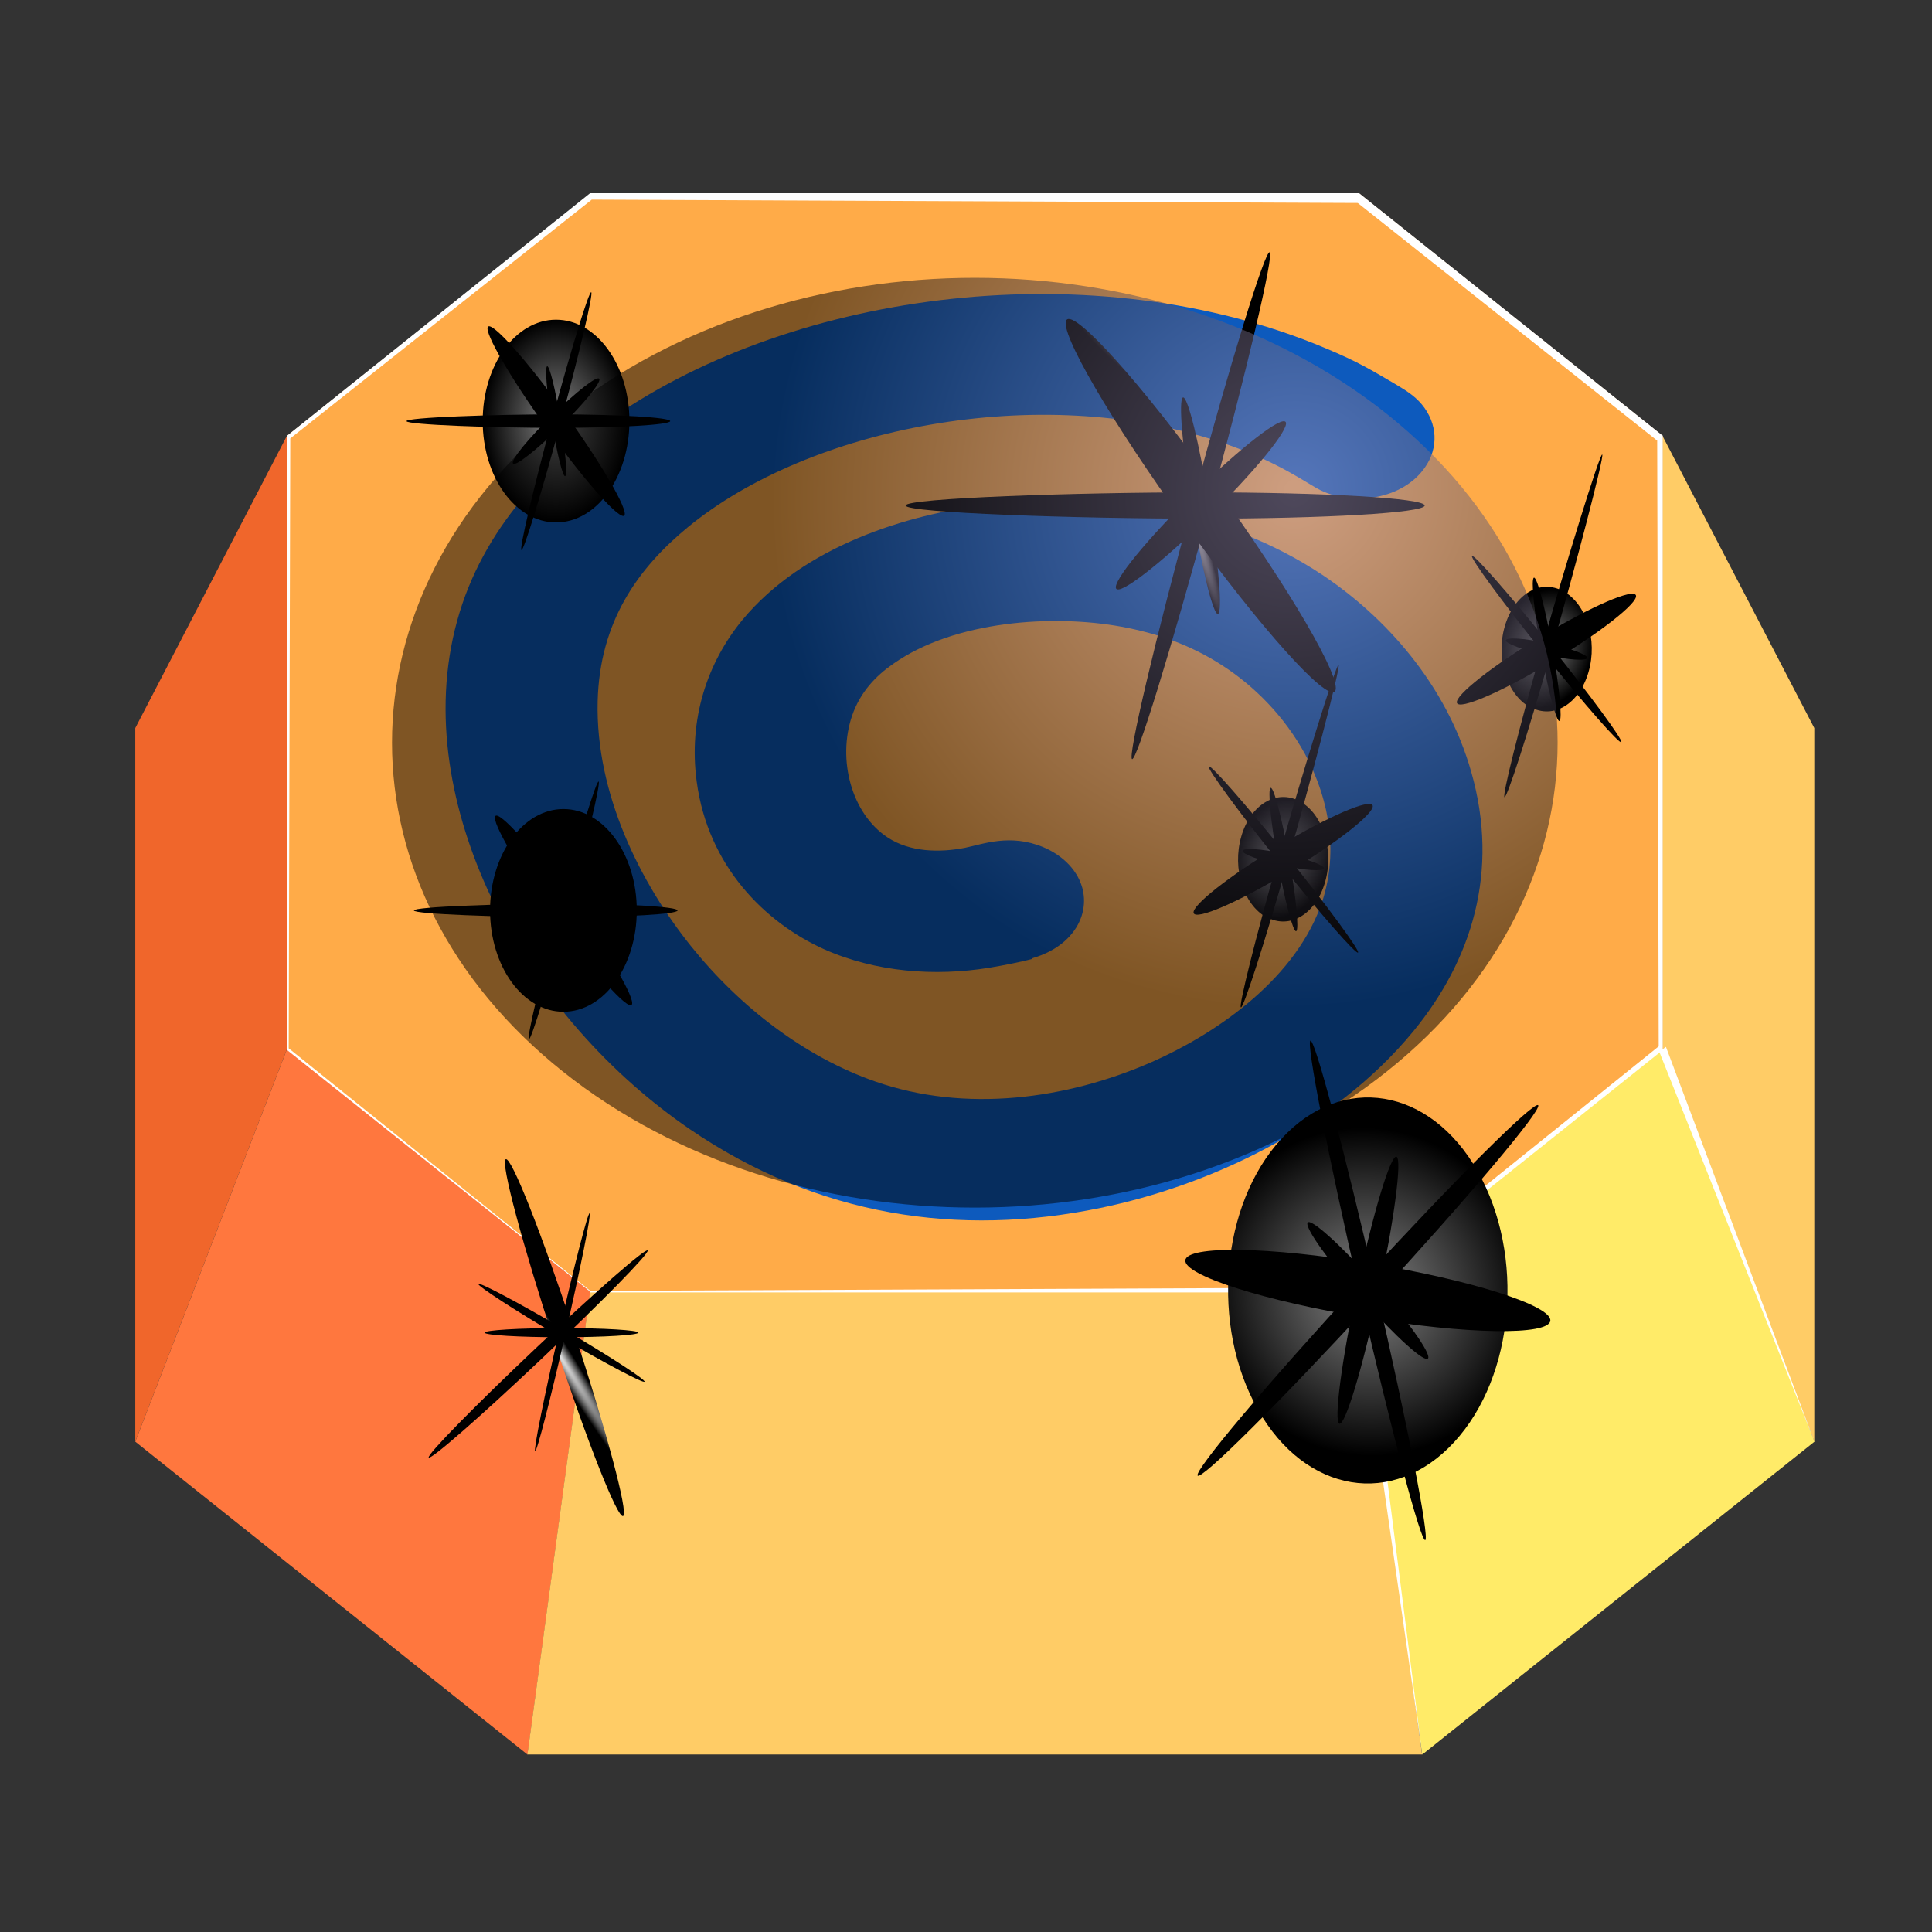 <?xml version="1.0" encoding="UTF-8"?>
<svg xmlns="http://www.w3.org/2000/svg" width="100" height="100" viewBox="0 0 100 100" fill="none">
  <rect x="0" y="0" width="100" height="100" fill="#333333" stroke="none"/>
  <path d="M70.37 10.034H30.555L14.852 22.571V54.332L30.555 66.853H70.359L86.062 54.332V22.571L70.37 10.034Z" fill="#FFAB48"></path>
  <path d="M14.848 22.564V54.31L7.002 74.612V37.684L14.848 22.564Z" fill="#F0662B"></path>
  <path d="M30.551 66.854L27.305 90.818L7.002 74.62L14.848 54.317L30.551 66.854Z" fill="#FF773E"></path>
  <path d="M73.606 90.811H27.299L30.545 66.848H70.36L73.606 90.811Z" fill="#FFCC66"></path>
  <path d="M93.908 37.684V74.612L86.051 54.31V22.564L93.908 37.684Z" fill="#FFCC66"></path>
  <path d="M93.917 74.62L73.613 90.818L70.367 66.854L86.059 54.317L93.917 74.62Z" fill="#FFEB68"></path>
  <path d="M53.416 49.603C54.242 49.366 55.16 48.89 55.71 48.003C56.078 47.401 56.215 46.687 56.02 45.958C55.722 44.88 54.804 44.183 54.001 43.85C52.292 43.137 50.881 43.692 49.952 43.882C48.656 44.136 47.107 44.12 45.937 43.343C44.068 42.107 43.334 39.318 44.102 37.051C44.526 35.815 45.341 34.975 46.236 34.357C49.413 32.122 54.495 31.789 58.05 32.439C59.874 32.772 61.618 33.374 63.281 34.452C64.898 35.498 66.47 37.051 67.548 39.032C68.844 41.425 69.326 44.31 68.328 46.973C66.849 50.903 62.696 53.613 59.633 54.961C55.206 56.91 49.952 57.607 45.295 55.975C41.659 54.707 38.309 52.139 35.763 48.97C33.159 45.721 30.819 41.093 30.934 36.306C31.037 32.17 33.021 29.412 35.602 27.288C41.888 22.121 53.715 19.776 63.017 22.835C66.206 23.881 67.64 25.038 68.374 25.386C70.083 26.195 72.595 25.846 73.742 24.213C74.477 23.183 74.408 21.915 73.593 20.933C73.18 20.441 72.699 20.172 72.205 19.871C70.955 19.142 70.301 18.73 68.592 18.017C56.674 13.008 41.234 15.037 31.737 21.598C28.422 23.881 24.98 27.32 23.661 32.138C22.331 36.972 23.352 42.059 25.416 46.434C27.848 51.585 31.714 55.721 35.706 58.447C42.324 62.964 49.62 64.042 56.972 62.52C62.501 61.379 69.028 58.416 73.169 53.36C76.163 49.699 77.631 45.134 76.151 39.952C74.855 35.387 71.678 31.916 68.454 29.761C63.293 26.321 56.835 25.418 51.134 26.115C46.947 26.622 41.601 28.255 38.424 32.09C36.6 34.309 35.625 37.241 36.061 40.459C36.646 44.833 39.594 47.749 42.645 49.128C45.352 50.333 48.404 50.539 51.179 50.095C51.971 49.968 53.026 49.746 53.428 49.635L53.416 49.603Z" fill="#0D5ABD"></path>
  <path d="M30.567 66.818L70.37 66.643L70.29 66.675L85.959 54.075L85.855 54.329L85.775 22.567L85.913 22.916L70.198 10.443L70.37 10.506L30.567 10.332L30.67 10.3L14.943 22.758L15.024 22.567L14.943 54.329L14.909 54.233L30.578 66.834L30.567 66.818ZM30.555 66.865L14.852 54.344V22.567V22.551H14.863L30.544 9.999H70.347L86.039 22.536H86.062V54.329V54.36H86.05L70.347 66.897H30.555V66.865Z" fill="white"></path>
  <path d="M73.617 90.813L70.176 66.897L70.554 66.786L73.617 90.813Z" fill="white"></path>
  <path d="M86.229 54.186L93.914 74.615L85.885 54.439L86.229 54.186Z" fill="white"></path>
  <path style="mix-blend-mode:color-dodge" d="M29.709 68.927C31.383 74.03 32.53 78.31 32.255 78.468C31.98 78.642 30.397 74.648 28.722 69.545C27.047 64.442 25.9 60.163 26.175 60.004C26.451 59.83 28.034 63.824 29.709 68.927Z" fill="url(#paint0_radial_0_303)"></path>
  <path style="mix-blend-mode:color-dodge" d="M29.062 69.215C26.872 69.215 25.082 69.104 25.082 68.977C25.082 68.85 26.86 68.74 29.062 68.74C31.265 68.74 33.043 68.85 33.043 68.977C33.043 69.104 31.265 69.215 29.062 69.215Z" fill="url(#paint1_radial_0_303)"></path>
  <path style="mix-blend-mode:color-dodge" d="M27.994 70.368C24.862 73.331 22.27 75.598 22.189 75.439C22.109 75.281 24.587 72.761 27.718 69.797C30.85 66.833 33.442 64.567 33.523 64.725C33.603 64.884 31.125 67.404 27.994 70.368Z" fill="url(#paint2_radial_0_303)"></path>
  <path style="mix-blend-mode:color-dodge" d="M28.991 69.2C26.616 67.805 24.724 66.569 24.758 66.458C24.792 66.347 26.754 67.377 29.128 68.772C31.503 70.167 33.407 71.403 33.361 71.514C33.327 71.625 31.365 70.595 28.991 69.2Z" fill="url(#paint3_radial_0_303)"></path>
  <path style="mix-blend-mode:color-dodge" d="M29.269 69.026C28.489 72.433 27.789 75.159 27.697 75.112C27.605 75.08 28.167 72.275 28.947 68.883C29.727 65.492 30.427 62.75 30.519 62.797C30.611 62.829 30.049 65.634 29.269 69.026Z" fill="url(#paint4_radial_0_303)"></path>
  <path style="mix-blend-mode:color-dodge" d="M62.573 26.041C63.078 29.131 63.284 31.699 63.044 31.778C62.803 31.857 62.195 29.401 61.702 26.31C61.197 23.22 60.99 20.652 61.231 20.573C61.472 20.494 62.08 22.95 62.573 26.041Z" fill="url(#paint5_radial_0_303)"></path>
  <path style="mix-blend-mode:color-dodge" d="M62.492 26.815C60.061 29.192 57.95 30.825 57.767 30.46C57.583 30.096 59.395 27.877 61.827 25.5C64.259 23.122 66.37 21.49 66.553 21.854C66.737 22.219 64.924 24.438 62.492 26.815Z" fill="url(#paint6_radial_0_303)"></path>
  <path style="mix-blend-mode:color-dodge" d="M62.145 26.846C55.744 26.846 46.877 26.545 46.877 26.165C46.877 25.784 55.744 25.483 62.145 25.483C68.545 25.483 73.741 25.784 73.741 26.165C73.741 26.545 68.557 26.846 62.145 26.846Z" fill="url(#paint7_radial_0_303)"></path>
  <path style="mix-blend-mode:color-dodge" d="M61.405 27.201C57.562 21.891 54.786 17.137 55.199 16.566C55.612 15.995 59.065 19.831 62.896 25.14C66.739 30.45 69.514 35.204 69.101 35.775C68.689 36.346 65.236 32.51 61.405 27.201Z" fill="url(#paint8_radial_0_303)"></path>
  <path style="mix-blend-mode:color-dodge" d="M62.575 26.389C60.614 33.632 58.824 39.417 58.595 39.29C58.365 39.163 59.765 33.204 61.738 25.961C63.699 18.718 65.489 12.933 65.718 13.06C65.948 13.187 64.548 19.146 62.575 26.389Z" fill="url(#paint9_radial_0_303)"></path>
  <path style="mix-blend-mode:color-dodge" d="M31.484 47.127C31.484 48.887 30.452 50.313 29.179 50.313C27.905 50.313 26.873 48.887 26.873 47.127C26.873 45.368 27.905 43.942 29.179 43.942C30.452 43.942 31.484 45.368 31.484 47.127Z" fill="url(#paint10_radial_0_303)"></path>
  <path style="mix-blend-mode:color-dodge" d="M29.162 52.368C31.259 52.368 32.959 50.019 32.959 47.122C32.959 44.225 31.259 41.876 29.162 41.876C27.065 41.876 25.365 44.225 25.365 47.122C25.365 50.019 27.065 52.368 29.162 52.368Z" fill="url(#paint11_radial_0_303)"></path>
  <path style="mix-blend-mode:color-dodge" d="M29.4 47.05C29.653 48.619 29.767 49.935 29.641 49.967C29.515 49.998 29.217 48.762 28.953 47.193C28.689 45.624 28.586 44.308 28.712 44.277C28.838 44.245 29.136 45.481 29.4 47.05Z" fill="url(#paint12_radial_0_303)"></path>
  <path style="mix-blend-mode:color-dodge" d="M29.355 47.459C28.116 48.663 27.049 49.504 26.946 49.313C26.854 49.123 27.772 47.998 29.011 46.793C30.249 45.589 31.316 44.749 31.419 44.939C31.523 45.129 30.593 46.255 29.355 47.459Z" fill="url(#paint13_radial_0_303)"></path>
  <path style="mix-blend-mode:color-dodge" d="M29.176 47.473C25.918 47.473 21.422 47.315 21.422 47.125C21.422 46.934 25.93 46.776 29.176 46.776C32.422 46.776 35.072 46.934 35.072 47.125C35.072 47.315 32.434 47.473 29.176 47.473Z" fill="url(#paint14_radial_0_303)"></path>
  <path style="mix-blend-mode:color-dodge" d="M28.79 47.647C26.84 44.953 25.429 42.528 25.635 42.243C25.842 41.957 27.597 43.907 29.547 46.601C31.497 49.295 32.908 51.72 32.701 52.005C32.495 52.291 30.74 50.341 28.79 47.647Z" fill="url(#paint15_radial_0_303)"></path>
  <path style="mix-blend-mode:color-dodge" d="M29.39 47.236C28.392 50.913 27.486 53.861 27.372 53.797C27.257 53.734 27.968 50.707 28.966 47.014C29.964 43.337 30.87 40.389 30.985 40.453C31.099 40.516 30.388 43.543 29.39 47.236Z" fill="url(#paint16_radial_0_303)"></path>
  <path style="mix-blend-mode:color-dodge" d="M31.088 21.799C31.088 23.559 30.055 24.985 28.782 24.985C27.509 24.985 26.477 23.559 26.477 21.799C26.477 20.04 27.509 18.614 28.782 18.614C30.055 18.614 31.088 20.04 31.088 21.799Z" fill="url(#paint17_radial_0_303)"></path>
  <path style="mix-blend-mode:color-dodge" d="M32.578 21.794C32.578 24.695 30.88 27.04 28.781 27.04C26.682 27.04 24.984 24.695 24.984 21.794C24.984 18.894 26.682 16.548 28.781 16.548C30.88 16.548 32.578 18.894 32.578 21.794Z" fill="url(#paint18_radial_0_303)"></path>
  <path style="mix-blend-mode:color-dodge" d="M29.009 21.731C29.262 23.3 29.377 24.616 29.25 24.647C29.124 24.679 28.826 23.443 28.562 21.874C28.298 20.305 28.195 18.989 28.321 18.958C28.447 18.926 28.746 20.162 29.009 21.731Z" fill="url(#paint19_radial_0_303)"></path>
  <path style="mix-blend-mode:color-dodge" d="M28.956 22.131C27.717 23.336 26.65 24.176 26.547 23.986C26.443 23.796 27.373 22.67 28.611 21.466C29.85 20.261 30.917 19.421 31.02 19.611C31.123 19.802 30.194 20.927 28.956 22.131Z" fill="url(#paint20_radial_0_303)"></path>
  <path style="mix-blend-mode:color-dodge" d="M28.793 22.146C25.536 22.146 21.039 21.987 21.039 21.797C21.039 21.607 25.547 21.448 28.793 21.448C32.039 21.448 34.689 21.607 34.689 21.797C34.689 21.987 32.051 22.146 28.793 22.146Z" fill="url(#paint21_radial_0_303)"></path>
  <path style="mix-blend-mode:color-dodge" d="M28.407 22.319C26.457 19.625 25.046 17.2 25.253 16.915C25.459 16.63 27.214 18.579 29.164 21.273C31.114 23.968 32.525 26.393 32.319 26.678C32.112 26.963 30.357 25.014 28.407 22.319Z" fill="url(#paint22_radial_0_303)"></path>
  <path style="mix-blend-mode:color-dodge" d="M29.008 21.908C28.01 25.585 27.103 28.533 26.989 28.47C26.874 28.407 27.585 25.379 28.583 21.686C29.581 18.009 30.487 15.062 30.602 15.125C30.717 15.188 30.006 18.216 29.008 21.908Z" fill="url(#paint23_radial_0_303)"></path>
  <path style="mix-blend-mode:color-dodge" d="M65.557 47.482C64.364 46.832 63.767 44.962 64.249 43.297C64.719 41.649 66.073 40.825 67.277 41.475C68.47 42.125 69.067 43.995 68.585 45.659C68.115 47.307 66.761 48.131 65.557 47.466V47.482Z" fill="url(#paint24_radial_0_303)"></path>
  <path style="mix-blend-mode:color-dodge" d="M66.389 44.805C65.219 44.551 64.301 44.203 64.312 44.044C64.335 43.87 65.287 43.933 66.457 44.187C67.627 44.44 68.545 44.789 68.534 44.948C68.522 45.106 67.559 45.059 66.389 44.805Z" fill="url(#paint25_radial_0_303)"></path>
  <path style="mix-blend-mode:color-dodge" d="M66.136 44.584C65.769 42.54 65.609 40.828 65.769 40.78C65.93 40.733 66.354 42.349 66.721 44.394C67.088 46.438 67.249 48.15 67.088 48.198C66.928 48.245 66.503 46.629 66.136 44.584Z" fill="url(#paint26_radial_0_303)"></path>
  <path style="mix-blend-mode:color-dodge" d="M66.179 44.36C67.383 40.129 69.161 34.344 69.287 34.407C69.414 34.471 67.854 40.382 66.649 44.614C65.445 48.846 64.355 52.206 64.229 52.142C64.103 52.079 64.975 48.592 66.179 44.36Z" fill="url(#paint27_radial_0_303)"></path>
  <path style="mix-blend-mode:color-dodge" d="M66.198 43.789C68.756 42.252 70.924 41.317 71.05 41.697C71.165 42.078 69.192 43.631 66.634 45.168C64.076 46.706 61.908 47.641 61.782 47.26C61.667 46.88 63.64 45.327 66.198 43.789Z" fill="url(#paint28_radial_0_303)"></path>
  <path style="mix-blend-mode:color-dodge" d="M66.278 44.723C64.144 42.06 62.481 39.794 62.561 39.667C62.642 39.54 64.443 41.584 66.576 44.247C68.71 46.91 70.373 49.176 70.293 49.303C70.212 49.43 68.412 47.385 66.278 44.723Z" fill="url(#paint29_radial_0_303)"></path>
  <path style="mix-blend-mode:color-dodge" d="M79.194 36.605C78.001 35.955 77.404 34.085 77.886 32.421C78.368 30.757 79.71 29.949 80.914 30.598C82.107 31.248 82.704 33.118 82.222 34.782C81.74 36.447 80.398 37.255 79.194 36.589V36.605Z" fill="url(#paint30_radial_0_303)"></path>
  <path style="mix-blend-mode:color-dodge" d="M80.016 33.907C78.846 33.653 77.928 33.305 77.939 33.146C77.962 32.972 78.914 33.035 80.084 33.289C81.254 33.542 82.172 33.891 82.161 34.05C82.138 34.224 81.186 34.161 80.016 33.907Z" fill="url(#paint31_radial_0_303)"></path>
  <path style="mix-blend-mode:color-dodge" d="M79.763 33.704C79.396 31.659 79.236 29.948 79.396 29.9C79.557 29.852 79.981 31.469 80.348 33.514C80.715 35.558 80.876 37.27 80.715 37.317C80.555 37.365 80.13 35.748 79.763 33.704Z" fill="url(#paint32_radial_0_303)"></path>
  <path style="mix-blend-mode:color-dodge" d="M79.822 33.48C81.026 29.248 82.804 23.463 82.93 23.527C83.056 23.59 81.496 29.502 80.292 33.734C79.087 37.965 77.998 41.325 77.871 41.262C77.745 41.199 78.617 37.712 79.822 33.48Z" fill="url(#paint33_radial_0_303)"></path>
  <path style="mix-blend-mode:color-dodge" d="M79.825 32.909C82.383 31.372 84.551 30.437 84.677 30.817C84.804 31.197 82.819 32.751 80.261 34.288C77.703 35.825 75.535 36.76 75.409 36.38C75.294 36 77.267 34.446 79.825 32.909Z" fill="url(#paint34_radial_0_303)"></path>
  <path style="mix-blend-mode:color-dodge" d="M79.905 33.833C77.771 31.171 76.108 28.904 76.188 28.778C76.269 28.651 78.07 30.695 80.203 33.358C82.337 36.021 84 38.287 83.92 38.414C83.839 38.541 82.038 36.496 79.905 33.833Z" fill="url(#paint35_radial_0_303)"></path>
  <path style="mix-blend-mode:color-dodge" d="M74.246 63.044C75.748 65.675 75.415 69.495 73.511 71.571C71.607 73.647 68.843 73.188 67.34 70.557C65.838 67.926 66.17 64.106 68.074 62.03C69.978 59.954 72.743 60.413 74.246 63.044Z" fill="url(#paint36_radial_0_303)"></path>
  <path style="mix-blend-mode:color-dodge" d="M76.481 60.621C78.947 64.963 78.408 71.24 75.265 74.647C72.122 78.055 67.579 77.31 65.113 72.967C62.647 68.625 63.186 62.348 66.329 58.941C69.472 55.533 74.014 56.278 76.481 60.621Z" fill="url(#paint37_radial_0_303)"></path>
  <path style="mix-blend-mode:color-dodge" d="M71.075 66.328C72.796 68.261 74.069 70.036 73.92 70.306C73.771 70.575 72.245 69.196 70.525 67.263C68.804 65.329 67.531 63.554 67.68 63.285C67.829 63.031 69.355 64.394 71.075 66.328Z" fill="url(#paint38_radial_0_303)"></path>
  <path style="mix-blend-mode:color-dodge" d="M71.343 67.004C70.528 70.823 69.622 73.803 69.324 73.692C69.026 73.565 69.45 70.379 70.264 66.56C71.079 62.74 71.985 59.761 72.283 59.871C72.582 59.998 72.157 63.184 71.343 67.004Z" fill="url(#paint39_radial_0_303)"></path>
  <path style="mix-blend-mode:color-dodge" d="M71.095 67.307C66.231 72.601 62.148 76.658 61.987 76.373C61.827 76.088 65.635 71.571 70.51 66.277C75.374 60.983 79.457 56.926 79.618 57.211C79.778 57.497 75.97 62.014 71.095 67.307Z" fill="url(#paint40_radial_0_303)"></path>
  <path style="mix-blend-mode:color-dodge" d="M70.678 68.198C65.459 67.342 61.284 66.011 61.352 65.234C61.421 64.458 65.7 64.521 70.919 65.393C76.138 66.249 80.314 67.58 80.245 68.357C80.176 69.133 75.897 69.07 70.678 68.198Z" fill="url(#paint41_radial_0_303)"></path>
  <path style="mix-blend-mode:color-dodge" d="M71.212 66.608C72.852 73.74 73.999 79.604 73.77 79.715C73.54 79.81 72.026 74.105 70.386 66.972C68.746 59.84 67.599 53.976 67.828 53.865C68.057 53.77 69.571 59.476 71.212 66.608Z" fill="url(#paint42_radial_0_303)"></path>
  <path style="mix-blend-mode:color-dodge" opacity="0.5" d="M71.786 21.429C83.566 30.828 83.566 46.059 71.786 55.457C60.005 64.855 40.907 64.855 29.126 55.457C17.346 46.059 17.346 30.828 29.126 21.429C40.907 12.031 60.005 12.031 71.786 21.429Z" fill="url(#paint43_radial_0_303)"></path>
  <defs>
    <radialGradient id="paint0_radial_0_303" cx="0" cy="0" r="1" gradientUnits="userSpaceOnUse" gradientTransform="translate(28.561 69.514) rotate(-32.15) scale(0.571 9.434)">
      <stop stop-color="#F5F5F5"></stop>
      <stop offset="1"></stop>
    </radialGradient>
    <radialGradient id="paint1_radial_0_303" cx="0" cy="0" r="1" gradientUnits="userSpaceOnUse" gradientTransform="translate(29.556 99.062) rotate(90) scale(0.22 3.975)">
      <stop stop-color="#F5F5F5"></stop>
      <stop offset="1"></stop>
    </radialGradient>
    <radialGradient id="paint2_radial_0_303" cx="0" cy="0" r="1" gradientUnits="userSpaceOnUse" gradientTransform="translate(42.818 95.516) rotate(63.647) scale(0.297 7.432)">
      <stop stop-color="#F5F5F5"></stop>
      <stop offset="1"></stop>
    </radialGradient>
    <radialGradient id="paint3_radial_0_303" cx="0" cy="0" r="1" gradientUnits="userSpaceOnUse" gradientTransform="translate(20.201 87.114) rotate(107.132) scale(0.211 4.872)">
      <stop stop-color="#F5F5F5"></stop>
      <stop offset="1"></stop>
    </radialGradient>
    <radialGradient id="paint4_radial_0_303" cx="0" cy="0" r="1" gradientUnits="userSpaceOnUse" gradientTransform="translate(43.964 77.202) rotate(23.578) scale(0.165 6.228)">
      <stop stop-color="#F5F5F5"></stop>
      <stop offset="1"></stop>
    </radialGradient>
    <radialGradient id="paint5_radial_0_303" cx="0" cy="0" r="1" gradientUnits="userSpaceOnUse" gradientTransform="translate(61.515 26.36) rotate(-17.242) scale(0.467 5.616)">
      <stop stop-color="#F5F5F5"></stop>
      <stop offset="1"></stop>
    </radialGradient>
    <radialGradient id="paint6_radial_0_303" cx="0" cy="0" r="1" gradientUnits="userSpaceOnUse" gradientTransform="translate(57.019 16.218) rotate(62.816) scale(0.751 5.88)">
      <stop stop-color="#F5F5F5"></stop>
      <stop offset="1"></stop>
    </radialGradient>
    <radialGradient id="paint7_radial_0_303" cx="0" cy="0" r="1" gradientUnits="userSpaceOnUse" gradientTransform="translate(60.791 58.795) rotate(90) scale(0.693 12.543)">
      <stop stop-color="#F5F5F5"></stop>
      <stop offset="1"></stop>
    </radialGradient>
    <radialGradient id="paint8_radial_0_303" cx="0" cy="0" r="1" gradientUnits="userSpaceOnUse" gradientTransform="translate(64.667 22.673) rotate(125.895) scale(1.304 11.262)">
      <stop stop-color="#F5F5F5"></stop>
      <stop offset="1"></stop>
    </radialGradient>
    <radialGradient id="paint9_radial_0_303" cx="0" cy="0" r="1" gradientUnits="userSpaceOnUse" gradientTransform="translate(58.279 23.44) rotate(27.345) scale(0.478 13.274)">
      <stop stop-color="#F5F5F5"></stop>
      <stop offset="1"></stop>
    </radialGradient>
    <radialGradient id="paint10_radial_0_303" cx="0" cy="0" r="1" gradientUnits="userSpaceOnUse" gradientTransform="translate(29.167 47.127) scale(2.306 3.186)">
      <stop stop-color="#848484"></stop>
      <stop offset="1"></stop>
    </radialGradient>
    <radialGradient id="paint11_radial_0_303" cx="0" cy="0" r="1" gradientUnits="userSpaceOnUse" gradientTransform="translate(29.162 10.78) scale(3.797 5.246)">
      <stop stop-color="#848484"></stop>
      <stop offset="1"></stop>
    </radialGradient>
    <radialGradient id="paint12_radial_0_303" cx="0" cy="0" r="1" gradientUnits="userSpaceOnUse" gradientTransform="translate(27.815 47.557) rotate(-17.242) scale(0.237 2.855)">
      <stop stop-color="#F5F5F5"></stop>
      <stop offset="1"></stop>
    </radialGradient>
    <radialGradient id="paint13_radial_0_303" cx="0" cy="0" r="1" gradientUnits="userSpaceOnUse" gradientTransform="translate(23.975 37.011) rotate(62.816) scale(0.382 2.99)">
      <stop stop-color="#F5F5F5"></stop>
      <stop offset="1"></stop>
    </radialGradient>
    <radialGradient id="paint14_radial_0_303" cx="0" cy="0" r="1" gradientUnits="userSpaceOnUse" gradientTransform="translate(28.74 78.503) rotate(90) scale(0.352 6.366)">
      <stop stop-color="#F5F5F5"></stop>
      <stop offset="1"></stop>
    </radialGradient>
    <radialGradient id="paint15_radial_0_303" cx="0" cy="0" r="1" gradientUnits="userSpaceOnUse" gradientTransform="translate(31.153 44.357) rotate(125.895) scale(0.663 5.73)">
      <stop stop-color="#F5F5F5"></stop>
      <stop offset="1"></stop>
    </radialGradient>
    <radialGradient id="paint16_radial_0_303" cx="0" cy="0" r="1" gradientUnits="userSpaceOnUse" gradientTransform="translate(24.948 44.118) rotate(27.345) scale(0.243 6.748)">
      <stop stop-color="#F5F5F5"></stop>
      <stop offset="1"></stop>
    </radialGradient>
    <radialGradient id="paint17_radial_0_303" cx="0" cy="0" r="1" gradientUnits="userSpaceOnUse" gradientTransform="translate(28.782 21.799) scale(2.306 3.186)">
      <stop stop-color="#848484"></stop>
      <stop offset="1"></stop>
    </radialGradient>
    <radialGradient id="paint18_radial_0_303" cx="0" cy="0" r="1" gradientUnits="userSpaceOnUse" gradientTransform="translate(28.781 21.794) scale(3.797 5.246)">
      <stop stop-color="#848484"></stop>
      <stop offset="1"></stop>
    </radialGradient>
    <radialGradient id="paint19_radial_0_303" cx="0" cy="0" r="1" gradientUnits="userSpaceOnUse" gradientTransform="translate(27.508 22.206) rotate(-17.242) scale(0.237 2.855)">
      <stop stop-color="#F5F5F5"></stop>
      <stop offset="1"></stop>
    </radialGradient>
    <radialGradient id="paint20_radial_0_303" cx="0" cy="0" r="1" gradientUnits="userSpaceOnUse" gradientTransform="translate(23.376 11.319) rotate(62.816) scale(0.382 2.99)">
      <stop stop-color="#F5F5F5"></stop>
      <stop offset="1"></stop>
    </radialGradient>
    <radialGradient id="paint21_radial_0_303" cx="0" cy="0" r="1" gradientUnits="userSpaceOnUse" gradientTransform="translate(28.357 54.687) rotate(90) scale(0.352 6.366)">
      <stop stop-color="#F5F5F5"></stop>
      <stop offset="1"></stop>
    </radialGradient>
    <radialGradient id="paint22_radial_0_303" cx="0" cy="0" r="1" gradientUnits="userSpaceOnUse" gradientTransform="translate(30.968 18.763) rotate(125.895) scale(0.663 5.73)">
      <stop stop-color="#F5F5F5"></stop>
      <stop offset="1"></stop>
    </radialGradient>
    <radialGradient id="paint23_radial_0_303" cx="0" cy="0" r="1" gradientUnits="userSpaceOnUse" gradientTransform="translate(24.436 18.797) rotate(27.345) scale(0.243 6.748)">
      <stop stop-color="#F5F5F5"></stop>
      <stop offset="1"></stop>
    </radialGradient>
    <radialGradient id="paint24_radial_0_303" cx="0" cy="0" r="1" gradientUnits="userSpaceOnUse" gradientTransform="translate(66.341 44.454) rotate(105.928) scale(3.113 2.407)">
      <stop stop-color="#848484"></stop>
      <stop offset="1"></stop>
    </radialGradient>
    <radialGradient id="paint25_radial_0_303" cx="0" cy="0" r="1" gradientUnits="userSpaceOnUse" gradientTransform="translate(57.482 122.716) rotate(96.444) scale(0.322 2.146)">
      <stop stop-color="#F5F5F5"></stop>
      <stop offset="1"></stop>
    </radialGradient>
    <radialGradient id="paint26_radial_0_303" cx="0" cy="0" r="1" gradientUnits="userSpaceOnUse" gradientTransform="translate(46.649 51.163) rotate(161.254) scale(0.312 3.724)">
      <stop stop-color="#F5F5F5"></stop>
      <stop offset="1"></stop>
    </radialGradient>
    <radialGradient id="paint27_radial_0_303" cx="0" cy="0" r="1" gradientUnits="userSpaceOnUse" gradientTransform="translate(28.981 21.001) rotate(-151.405) scale(0.273 8.392)">
      <stop stop-color="#F5F5F5"></stop>
      <stop offset="1"></stop>
    </radialGradient>
    <radialGradient id="paint28_radial_0_303" cx="0" cy="0" r="1" gradientUnits="userSpaceOnUse" gradientTransform="translate(85.634 105.788) rotate(-107.445) scale(0.738 5.249)">
      <stop stop-color="#F5F5F5"></stop>
      <stop offset="1"></stop>
    </radialGradient>
    <radialGradient id="paint29_radial_0_303" cx="0" cy="0" r="1" gradientUnits="userSpaceOnUse" gradientTransform="translate(43.623 74.843) rotate(123.137) scale(0.285 5.859)">
      <stop stop-color="#F5F5F5"></stop>
      <stop offset="1"></stop>
    </radialGradient>
    <radialGradient id="paint30_radial_0_303" cx="0" cy="0" r="1" gradientUnits="userSpaceOnUse" gradientTransform="translate(79.975 33.571) rotate(105.928) scale(3.113 2.407)">
      <stop stop-color="#848484"></stop>
      <stop offset="1"></stop>
    </radialGradient>
    <radialGradient id="paint31_radial_0_303" cx="0" cy="0" r="1" gradientUnits="userSpaceOnUse" gradientTransform="translate(71.153 111.545) rotate(96.444) scale(0.322 2.146)">
      <stop stop-color="#F5F5F5"></stop>
      <stop offset="1"></stop>
    </radialGradient>
    <radialGradient id="paint32_radial_0_303" cx="0" cy="0" r="1" gradientUnits="userSpaceOnUse" gradientTransform="translate(60.594 40.168) rotate(161.254) scale(0.312 3.724)">
      <stop stop-color="#F5F5F5"></stop>
      <stop offset="1"></stop>
    </radialGradient>
    <radialGradient id="paint33_radial_0_303" cx="0" cy="0" r="1" gradientUnits="userSpaceOnUse" gradientTransform="translate(42.079 9.838) rotate(-151.405) scale(0.273 8.392)">
      <stop stop-color="#F5F5F5"></stop>
      <stop offset="1"></stop>
    </radialGradient>
    <radialGradient id="paint34_radial_0_303" cx="0" cy="0" r="1" gradientUnits="userSpaceOnUse" gradientTransform="translate(99.249 94.863) rotate(-107.445) scale(0.738 5.249)">
      <stop stop-color="#F5F5F5"></stop>
      <stop offset="1"></stop>
    </radialGradient>
    <radialGradient id="paint35_radial_0_303" cx="0" cy="0" r="1" gradientUnits="userSpaceOnUse" gradientTransform="translate(57.392 63.72) rotate(123.137) scale(0.285 5.859)">
      <stop stop-color="#F5F5F5"></stop>
      <stop offset="1"></stop>
    </radialGradient>
    <radialGradient id="paint36_radial_0_303" cx="0" cy="0" r="1" gradientUnits="userSpaceOnUse" gradientTransform="translate(70.76 66.856) rotate(-47.374) scale(5.1 5.23)">
      <stop stop-color="#848484"></stop>
      <stop offset="1"></stop>
    </radialGradient>
    <radialGradient id="paint37_radial_0_303" cx="0" cy="0" r="1" gradientUnits="userSpaceOnUse" gradientTransform="translate(70.77 66.858) rotate(-47.374) scale(8.388 8.602)">
      <stop stop-color="#848484"></stop>
      <stop offset="1"></stop>
    </radialGradient>
    <radialGradient id="paint38_radial_0_303" cx="0" cy="0" r="1" gradientUnits="userSpaceOnUse" gradientTransform="translate(67.837 71.799) rotate(-59.483) scale(0.551 4.473)">
      <stop stop-color="#F5F5F5"></stop>
      <stop offset="1"></stop>
    </radialGradient>
    <radialGradient id="paint39_radial_0_303" cx="0" cy="0" r="1" gradientUnits="userSpaceOnUse" gradientTransform="translate(41.525 54.824) rotate(22.194) scale(0.593 6.947)">
      <stop stop-color="#F5F5F5"></stop>
      <stop offset="1"></stop>
    </radialGradient>
    <radialGradient id="paint40_radial_0_303" cx="0" cy="0" r="1" gradientUnits="userSpaceOnUse" gradientTransform="translate(121.066 153.456) rotate(60.355) scale(0.561 12.403)">
      <stop stop-color="#F5F5F5"></stop>
      <stop offset="1"></stop>
    </radialGradient>
    <radialGradient id="paint41_radial_0_303" cx="0" cy="0" r="1" gradientUnits="userSpaceOnUse" gradientTransform="translate(72.281 49.678) rotate(94.954) scale(1.44 9.541)">
      <stop stop-color="#F5F5F5"></stop>
      <stop offset="1"></stop>
    </radialGradient>
    <radialGradient id="paint42_radial_0_303" cx="0" cy="0" r="1" gradientUnits="userSpaceOnUse" gradientTransform="translate(56.285 75.051) rotate(-23.719) scale(0.456 12.997)">
      <stop stop-color="#F5F5F5"></stop>
      <stop offset="1"></stop>
    </radialGradient>
    <radialGradient id="paint43_radial_0_303" cx="0" cy="0" r="1" gradientUnits="userSpaceOnUse" gradientTransform="translate(66.876 25.37) rotate(-38.58) scale(27.167 26.596)">
      <stop offset="0.02" stop-color="#9B8FB5"></stop>
      <stop offset="1"></stop>
    </radialGradient>
  </defs>
</svg>
